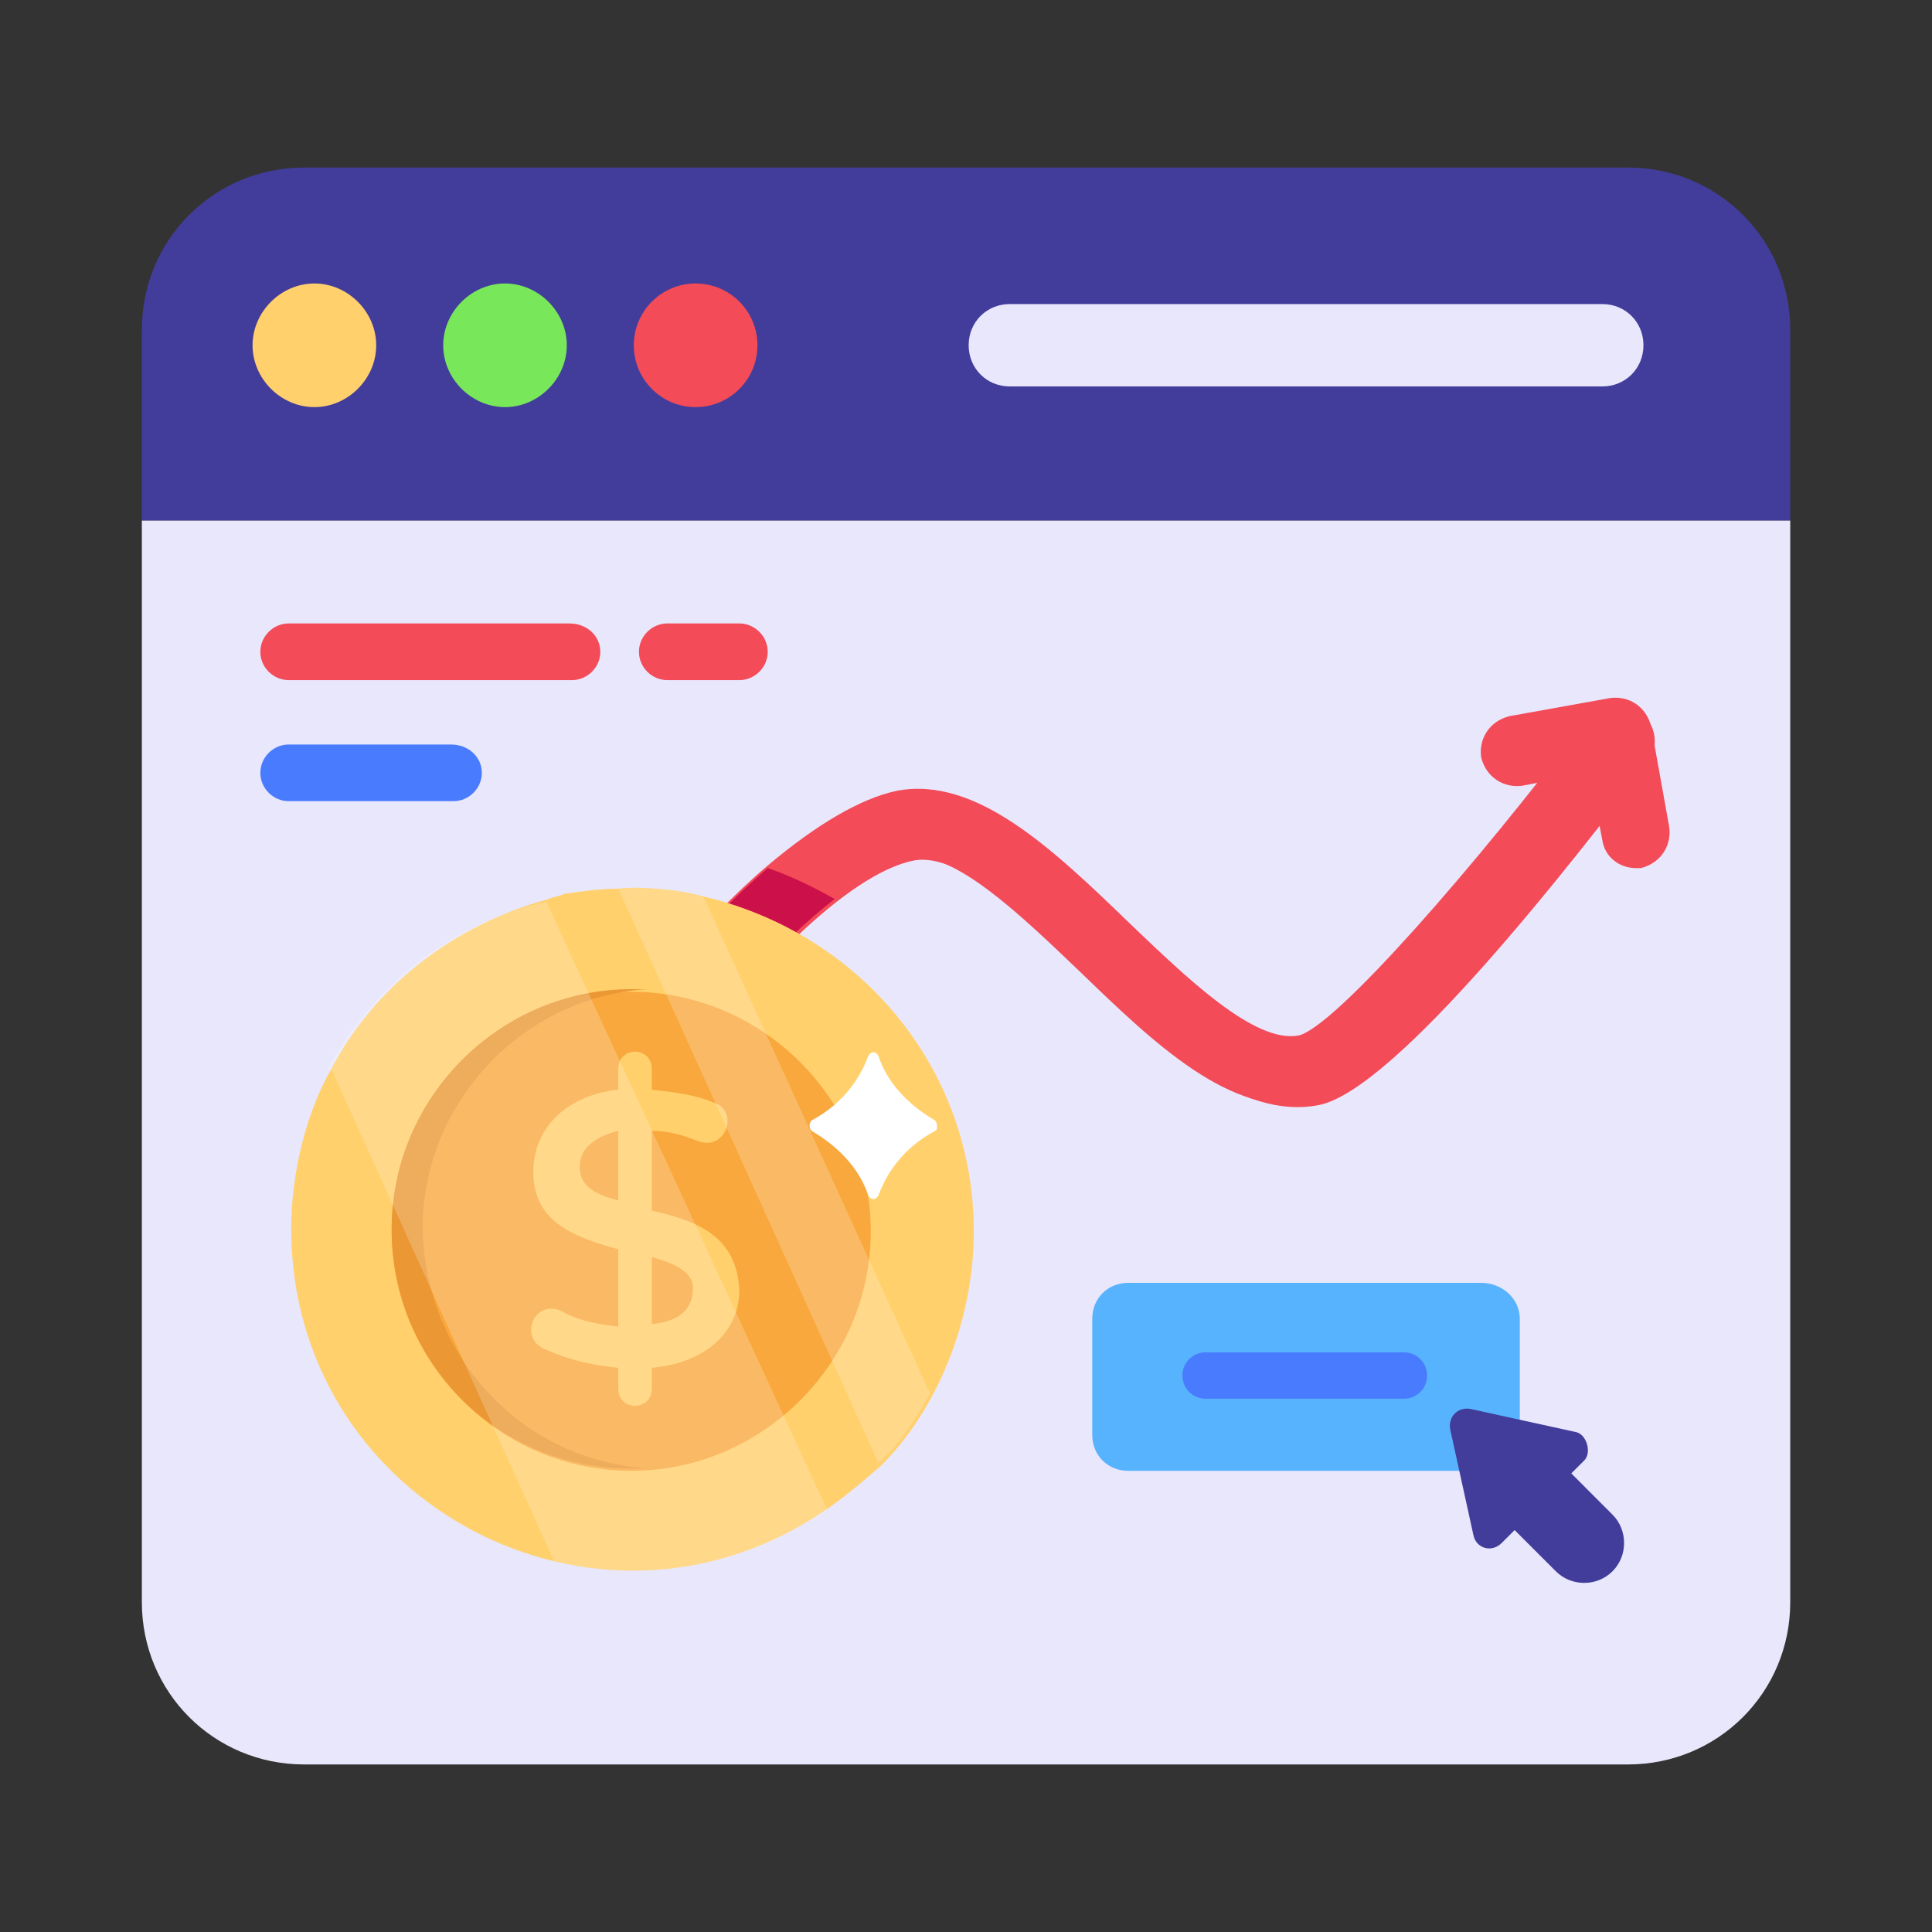 <?xml version="1.0" encoding="UTF-8"?> <svg xmlns="http://www.w3.org/2000/svg" width="40" height="40" viewBox="0 0 40 40" fill="none"><rect x="0" y="0" width="40" height="40" fill="#333333" stroke="none"/><path d="M37.065 10.774V33.172C37.065 35.038 35.572 36.531 33.706 36.531H6.296C4.43 36.531 2.937 35.038 2.937 33.172V10.774H37.065Z" fill="#E9E7FC"></path><path d="M37.065 10.774V6.828C37.065 4.962 35.572 3.469 33.706 3.469H6.296C4.43 3.469 2.937 4.962 2.937 6.828V10.774H37.065Z" fill="#423D9B"></path><path d="M34.026 7.148C34.026 7.628 33.653 8.001 33.173 8.001H20.908C20.428 8.001 20.055 7.628 20.055 7.148C20.055 6.668 20.428 6.295 20.908 6.295H33.173C33.653 6.295 34.026 6.668 34.026 7.148Z" fill="#E9E7FC"></path><path d="M7.789 7.149C7.789 7.842 7.203 8.429 6.509 8.429C5.816 8.429 5.229 7.842 5.229 7.149C5.229 6.456 5.816 5.869 6.509 5.869C7.203 5.869 7.789 6.456 7.789 7.149Z" fill="#FFD06C"></path><path d="M11.735 7.149C11.735 7.842 11.149 8.429 10.456 8.429C9.762 8.429 9.176 7.842 9.176 7.149C9.176 6.456 9.762 5.869 10.456 5.869C11.149 5.869 11.735 6.456 11.735 7.149Z" fill="#78E75A"></path><path d="M14.402 8.429C15.109 8.429 15.682 7.856 15.682 7.149C15.682 6.442 15.109 5.869 14.402 5.869C13.695 5.869 13.122 6.442 13.122 7.149C13.122 7.856 13.695 8.429 14.402 8.429Z" fill="#F34B58"></path><path d="M11.309 24.639C10.989 24.426 10.883 23.999 11.149 23.679C14.189 19.2 16.695 16.747 18.615 16.427C20.268 16.107 21.868 17.653 23.414 19.146C24.641 20.319 26.027 21.653 26.987 21.493C27.734 21.333 30.667 17.973 32.96 14.934C33.173 14.614 33.653 14.56 33.973 14.774C34.293 14.987 34.346 15.467 34.133 15.787C32.586 17.813 28.907 22.559 27.307 22.879C25.654 23.199 24.054 21.653 22.508 20.16C21.281 18.986 19.895 17.653 18.935 17.813C18.082 17.973 16.108 19.04 12.376 24.479C12.056 24.799 11.629 24.905 11.309 24.639Z" fill="#F34B58"></path><path d="M33.973 15.734C32.426 17.76 28.747 22.56 27.147 22.826C25.494 23.146 23.894 21.6 22.348 20.107C21.121 18.933 19.735 17.6 18.828 17.76C18.508 17.814 17.975 18.027 17.282 18.56C16.162 19.413 14.562 21.12 12.269 24.426C12.056 24.746 11.629 24.853 11.309 24.586C10.989 24.373 10.883 23.946 11.149 23.626C12.909 21.013 14.509 19.093 15.895 17.92C16.908 17.067 17.815 16.534 18.561 16.374C20.215 16.054 21.814 17.6 23.361 19.093C24.587 20.267 25.974 21.6 26.881 21.44C27.627 21.28 30.56 17.92 32.853 14.881C33.066 14.561 33.546 14.508 33.866 14.721C34.133 14.987 34.186 15.414 33.973 15.734Z" fill="#F34B58"></path><path d="M17.282 18.613C16.162 19.467 14.562 21.173 12.269 24.48C12.056 24.799 11.629 24.906 11.309 24.639C10.989 24.426 10.883 24 11.149 23.68C12.909 21.067 14.509 19.147 15.895 17.974C16.375 18.134 16.802 18.347 17.282 18.613Z" fill="#CC104A"></path><path d="M33.866 17.973C33.546 17.973 33.226 17.76 33.173 17.386L32.906 16L31.52 16.267C31.146 16.32 30.773 16.107 30.666 15.68C30.613 15.307 30.826 14.933 31.253 14.827L33.333 14.453C33.706 14.4 34.079 14.613 34.186 15.04L34.559 17.12C34.612 17.493 34.399 17.866 33.972 17.973H33.866Z" fill="#F34B58"></path><path d="M20.161 25.492C20.161 27.412 19.361 29.225 18.241 30.345C17.868 30.665 17.334 31.145 16.695 31.518C12.055 34.291 6.029 30.985 6.029 25.439C6.029 24.266 6.349 23.039 6.829 22.186C7.736 20.426 9.389 19.146 11.362 18.613C11.469 18.56 11.575 18.56 11.682 18.506C12.055 18.453 12.428 18.4 12.802 18.4C13.122 18.347 14.028 18.4 14.562 18.56C17.761 19.306 20.161 22.079 20.161 25.492Z" fill="#FFD06C"></path><path d="M8.109 25.493C8.109 28.212 10.349 30.452 13.069 30.452C15.788 30.452 18.028 28.212 18.028 25.493C18.028 22.773 15.788 20.533 13.069 20.533C10.349 20.533 8.109 22.72 8.109 25.493Z" fill="#F9A83D"></path><path d="M13.495 25.066V23.413C13.868 23.413 14.188 23.52 14.455 23.627C15.041 23.84 15.308 22.987 14.774 22.827C14.401 22.667 13.975 22.613 13.495 22.56V22.133C13.495 21.654 12.801 21.654 12.801 22.133V22.56C11.788 22.667 11.042 23.307 11.042 24.266C11.042 25.28 11.842 25.6 12.801 25.866V27.466C12.375 27.413 12.002 27.359 11.628 27.146C11.042 26.879 10.722 27.733 11.308 27.946C11.788 28.159 12.268 28.266 12.801 28.319V28.746C12.801 29.226 13.495 29.226 13.495 28.746V28.319C14.668 28.213 15.308 27.519 15.308 26.72C15.254 25.6 14.455 25.28 13.495 25.066ZM13.495 26.026C13.868 26.133 14.348 26.293 14.348 26.666C14.348 27.093 14.081 27.359 13.495 27.413V26.026ZM12.002 24.16C12.002 23.733 12.375 23.52 12.801 23.413V24.853C12.375 24.746 12.002 24.586 12.002 24.16Z" fill="#FFD06C"></path><path d="M13.389 30.398C10.296 30.558 8.109 28.159 8.109 25.439C8.109 22.719 10.349 20.48 13.069 20.48H13.389C10.829 20.64 8.749 22.826 8.749 25.439C8.803 28.105 10.829 30.238 13.389 30.398Z" fill="#EA9734"></path><g opacity="0.2"><path d="M17.122 31.252C17.015 31.358 16.855 31.465 16.695 31.518C15.149 32.478 13.229 32.745 11.469 32.318L6.883 22.186L6.776 22.133C7.683 20.48 9.229 19.146 11.309 18.666L17.122 31.252ZM19.255 28.852C18.935 29.439 18.561 29.972 18.188 30.292L12.802 18.4C13.122 18.347 14.029 18.4 14.562 18.56L19.255 28.852Z" fill="white"></path></g><path d="M19.361 23.413C18.668 23.786 18.348 24.319 18.188 24.746C18.135 24.852 18.028 24.852 17.975 24.746C17.815 24.266 17.442 23.786 16.802 23.413C16.748 23.359 16.748 23.253 16.802 23.199C17.495 22.826 17.815 22.293 17.975 21.866C18.028 21.759 18.135 21.759 18.188 21.866C18.348 22.346 18.721 22.826 19.361 23.199C19.415 23.253 19.415 23.413 19.361 23.413Z" fill="white"></path><path d="M15.895 13.495C15.895 13.815 15.628 14.081 15.308 14.081H13.815C13.495 14.081 13.229 13.815 13.229 13.495C13.229 13.175 13.495 12.908 13.815 12.908H15.308C15.628 12.908 15.895 13.175 15.895 13.495ZM12.429 13.495C12.429 13.815 12.162 14.081 11.842 14.081H5.976C5.656 14.081 5.39 13.815 5.39 13.495C5.39 13.175 5.656 12.908 5.976 12.908H11.789C12.162 12.908 12.429 13.175 12.429 13.495Z" fill="#F34B58"></path><path d="M9.976 16.001C9.976 16.321 9.709 16.587 9.389 16.587H5.976C5.656 16.587 5.39 16.321 5.39 16.001C5.39 15.681 5.656 15.414 5.976 15.414H9.336C9.709 15.414 9.976 15.681 9.976 16.001Z" fill="#497BFE"></path><path d="M31.466 27.306V29.706C31.466 30.132 31.146 30.452 30.72 30.452H23.361C22.934 30.452 22.614 30.132 22.614 29.706V27.306C22.614 26.88 22.934 26.56 23.361 26.56H30.666C31.093 26.56 31.466 26.88 31.466 27.306Z" fill="#57B3FE"></path><path d="M29.547 28.479C29.547 28.746 29.333 28.959 29.067 28.959H24.96C24.694 28.959 24.48 28.746 24.48 28.479C24.48 28.212 24.694 27.999 24.96 27.999H29.067C29.333 27.999 29.547 28.212 29.547 28.479Z" fill="#497BFE"></path><path d="M32.799 30.239L32.532 30.505L33.385 31.359C33.705 31.679 33.705 32.212 33.385 32.532C33.065 32.852 32.532 32.852 32.212 32.532L31.359 31.679L31.092 31.945C30.879 32.159 30.559 32.052 30.506 31.785L30.026 29.599C29.973 29.332 30.186 29.119 30.452 29.172L32.639 29.652C32.852 29.706 32.959 30.079 32.799 30.239Z" fill="#423D9B"></path></svg> 
